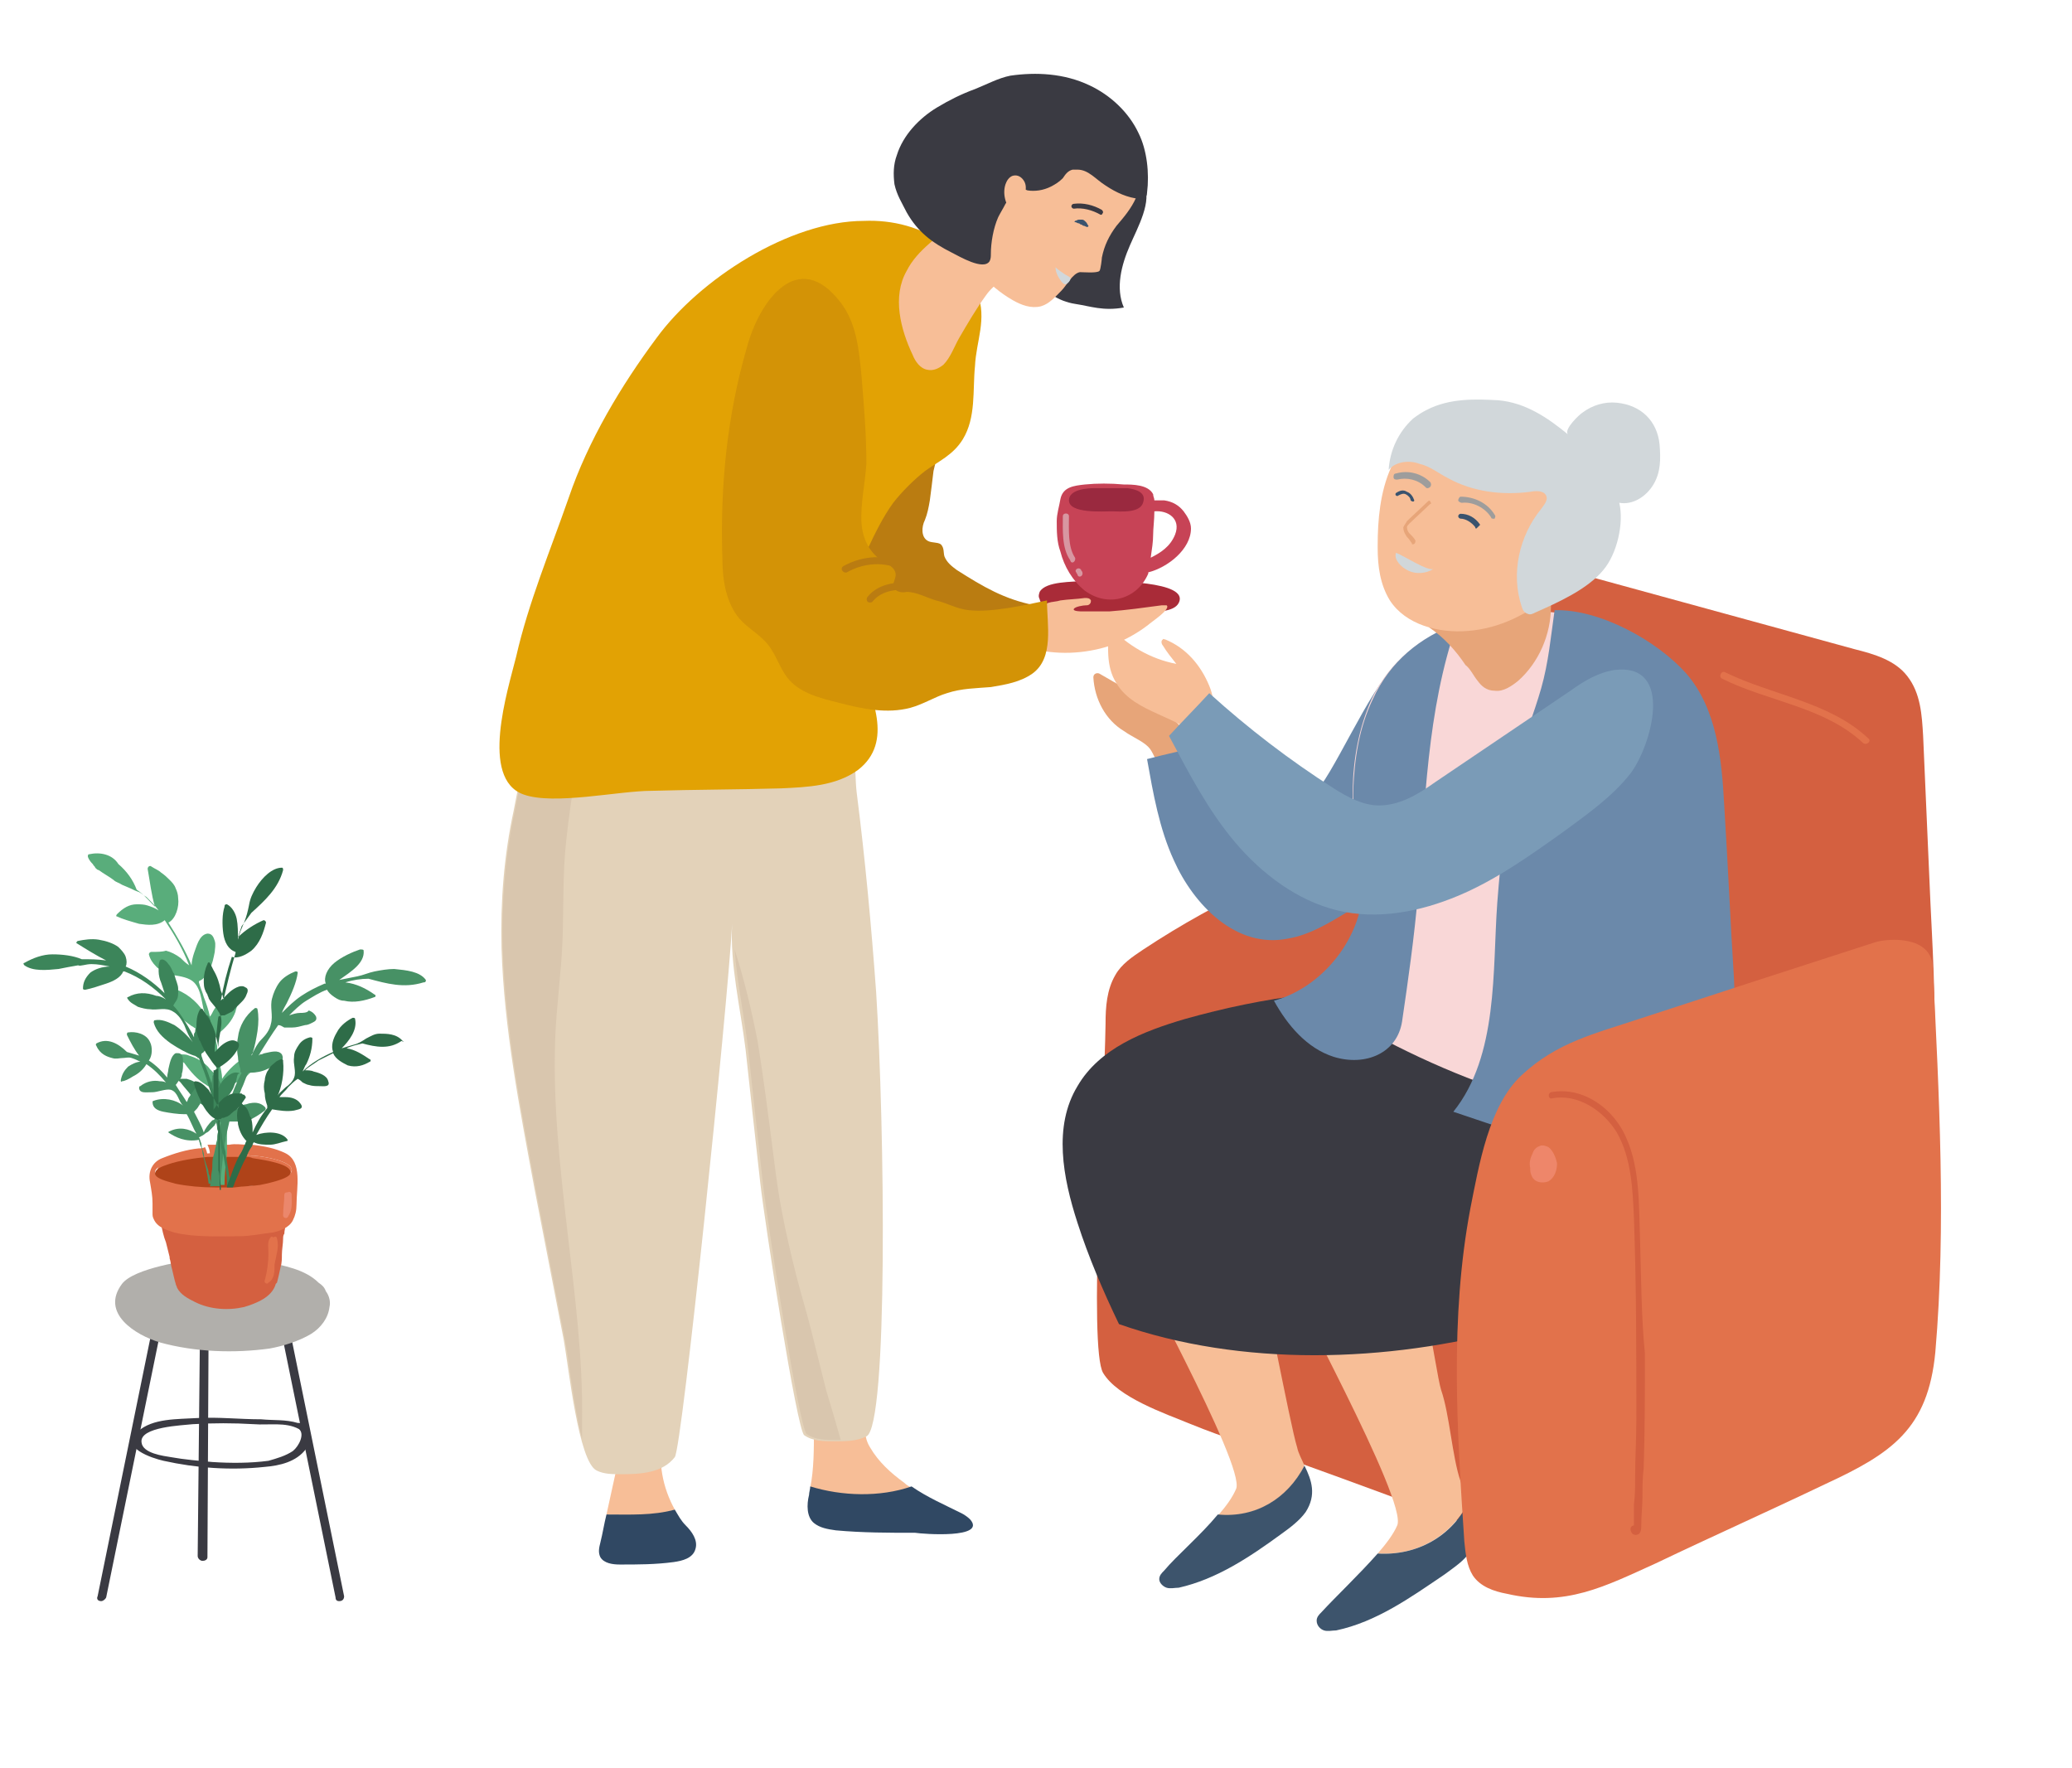 <?xml version="1.0" encoding="UTF-8"?> <!-- Generator: Adobe Illustrator 24.0.2, SVG Export Plug-In . SVG Version: 6.00 Build 0) --> <svg xmlns="http://www.w3.org/2000/svg" xmlns:xlink="http://www.w3.org/1999/xlink" x="0px" y="0px" viewBox="0 0 169.8 144.9" style="enable-background:new 0 0 169.8 144.9;" xml:space="preserve"> <style type="text/css"> .st0{display:none;} .st1{display:inline;fill:none;stroke:#000000;stroke-miterlimit:10;} .st2{fill:#004F9F;} .st3{fill:#EC6839;} .st4{fill:#1D327B;} .st5{fill:#B71918;} .st6{fill:none;} .st7{fill:#FFFFFF;} .st8{opacity:0.82;fill:#FFFFFF;} .st9{fill:none;stroke:#004F9F;stroke-width:2.835;stroke-miterlimit:10;} .st10{fill:#CF5E6E;} .st11{fill:#4E6483;} .st12{fill:#E7A579;} .st13{fill:#94D0C7;} .st14{fill:#73B7AC;} .st15{fill:#8A5141;} .st16{fill:#6C3C1D;} .st17{fill:#CD6C51;} .st18{fill:#F8D077;} .st19{opacity:0.65;fill:#E2A204;} .st20{fill:#3D546C;} .st21{fill:#DB6434;} .st22{fill:#CF582F;} .st23{fill:#D1D7DA;} .st24{fill:#29303A;} .st25{fill:#F7BE97;} .st26{fill:#CF8547;} .st27{fill:#727070;} .st28{fill:#9A293F;} .st29{fill:#3A536E;} .st30{fill:#48403D;} .st31{fill:#D3C69B;} .st32{fill:#AE9B7B;} .st33{fill:#B05947;} .st34{fill:#527C4A;} .st35{fill:#395C30;} .st36{fill:#67915D;} .st37{fill:#80AA76;} .st38{fill:#779E71;} .st39{fill:#9BBD94;} .st40{fill:#476C3F;} .st41{fill:#7A946B;} .st42{fill:#B69F86;} .st43{fill:#9E6036;} .st44{fill:#2B395C;} .st45{fill:#D3BEA4;} .st46{fill:#C5AC92;} .st47{opacity:0.55;} .st48{fill:#939598;} .st49{fill:#B8BBBC;} .st50{opacity:0.48;fill:#B8BBBC;} .st51{opacity:0.47;fill:#B8BBBC;} .st52{fill:#425A74;} .st53{fill:#231F20;} .st54{fill:#C65922;} .st55{fill:#C04C66;} .st56{fill:#A93857;} .st57{fill:#D46277;} .st58{opacity:0.7;} .st59{fill:#EEEDED;} .st60{fill:#E1768D;} .st61{fill:#E2829C;} .st62{fill:#D46040;} .st63{fill:#304863;} .st64{fill:#3A3A42;} .st65{fill:#E3D2B9;} .st66{fill:#D9C6AE;} .st67{fill:#BA7C11;} .st68{fill:#A92B38;} .st69{fill:#C74356;} .st70{opacity:0.51;} .st71{fill:#E7E8E9;} .st72{fill:#E2A204;} .st73{fill:#D39306;} .st74{fill:#3A3942;} .st75{fill:#6B89AA;} .st76{fill:#F9D7D7;} .st77{fill:#9E9D9C;} .st78{fill:#7A9BB7;} .st79{fill:#E2724B;} .st80{fill:#EE866A;} .st81{fill:#B1AFAB;} .st82{fill:#AF4319;} .st83{fill:#EB876C;} .st84{fill:#59AD7B;} .st85{fill:#479165;} .st86{fill:#3C855A;} .st87{fill:#2E6C48;} .st88{fill:#7D5B2B;} .st89{fill:#DD97B0;} .st90{fill:#EBA906;} .st91{fill:#82AF77;} .st92{fill:#3B5C41;} .st93{fill:#A5D3B7;} .st94{fill:#76A969;} .st95{fill:#55798E;} .st96{fill:#7891AD;} .st97{fill:#94AABF;} .st98{fill:#BCA89C;} .st99{fill:#8F7A6F;} .st100{fill:#A08C7F;} .st101{fill:#CC8F09;} .st102{fill:#364E69;} .st103{fill:#D8986D;} .st104{fill:#C7C6C6;} .st105{fill:#74ADA3;} .st106{fill:#5C5B53;} .st107{fill:#AA2C45;} .st108{fill:#A8A8BA;} .st109{fill:#C5C5D3;} .st110{opacity:0.42;fill:#6B89AA;} .st111{opacity:0.62;fill:#6B89AA;} .st112{fill:#D45069;} .st113{fill:#DD6683;} .st114{fill:#305C30;} .st115{fill:#50934F;} .st116{fill:#3B693B;} .st117{fill:#8AB14E;} .st118{fill:#F08181;} .st119{fill:#E67171;} .st120{fill:#F6F6F6;} .st121{opacity:0.58;fill:#C74356;} .st122{fill:#DD752F;} .st123{fill:#8BAAC7;} .st124{fill:#519B6E;} .st125{fill:#60B280;} .st126{fill:#EE8560;} .st127{fill:#D14E1D;} .st128{fill:#221F20;} .st129{fill:#2E6C47;} .st130{fill:#EB9949;} .st131{opacity:0.57;fill:#CF5E6E;} .st132{fill:#629B59;} .st133{fill:#BFA27C;} .st134{fill:#D9C7A6;} .st135{fill:#CDB390;} .st136{fill:#A6191E;} .st137{fill:#C4A672;} .st138{fill:#D49063;} .st139{fill:#E37E94;} .st140{fill:#64656E;} .st141{fill:#020203;} .st142{fill:#151E35;} .st143{fill:#CEBCA3;} .st144{fill:#E2B864;} .st145{fill:#878787;} .st146{fill:#41557A;} </style> <g id="Слой_1"> </g> <g id="Слой_2" class="st0"> </g> <g id="Слой_3"> <g> <g> <path class="st62" d="M97.6,116.7c2.7,1.1,5.6,2,8.4,3c5.3,1.9,10.6,3.9,15.9,5.8c1.1,0.4,2.4,0.8,3.6,0.4c1.2-0.5,1.8-2,2.2-3.3 c1-3.2,2.1-6.3,3.1-9.5c2.2-6.7,1.3-13.2-0.9-19.8c-2.1-6.2-4.2-12.5-6.3-18.7c-0.8-2.5-2-5.3-4.4-6.3c-1.7-0.7-3.6-0.2-5.4,0.3 c-7.1,2-13.9,5.1-20.1,9.2c-0.9,0.6-1.8,1.2-2.3,2.1c-0.7,1.2-0.8,2.6-0.8,4c-0.1,6.7-1.4,26.6-0.2,28.6 C91.6,114.5,95.4,115.8,97.6,116.7z"></path> <path class="st62" d="M157.6,60.3c-0.1-1.7-0.2-3.5-1.3-4.9c-1-1.3-2.7-1.8-4.3-2.2c-8-2.2-16.1-4.4-24.1-6.6 c-1.3-0.4-2.7-0.7-4-0.3c-2.4,0.8-3,3.9-3.3,6.4c-0.4,4.6-0.9,9.2-0.6,13.8c0.3,4.6,1.5,9.2,4,13.1c3.1,4.7,8,8,13.1,10.4 c5.8,2.7,12.5,15.1,18.1,11c4.6-3.3,3.2-22.3,3-27C158,69.4,157.8,64.8,157.6,60.3z"></path> <g> <path class="st25" d="M55.3,123.7c-1-1.8-1.4-3.9-1-5.9l-3.7,2.2c-0.3,1.4-0.6,2.7-0.9,4.1C51.7,124.2,53.6,124.3,55.3,123.7z"></path> <path class="st63" d="M55.3,123.7c-1.8,0.5-3.7,0.4-5.6,0.4c-0.2,0.8-0.3,1.5-0.5,2.3c-0.1,0.4-0.2,0.8,0,1.2 c0.3,0.5,1,0.6,1.6,0.6c1.5,0,2.9,0,4.4-0.2c0.7-0.1,1.6-0.3,1.8-1.1c0.2-0.7-0.3-1.4-0.8-1.9C55.8,124.6,55.6,124.2,55.3,123.7 z"></path> <path class="st25" d="M74.7,121.9c-0.2-0.1-0.4-0.2-0.6-0.4c-1.1-0.8-2.1-1.7-2.8-2.9c-0.7-1.1-0.3-2.3-0.1-3.5l-4.5,2.1 c0,1.6,0,3.2-0.3,4.7C69,122.7,72.1,122.8,74.7,121.9z"></path> <path class="st63" d="M79.5,124.5c-0.2-0.2-0.5-0.4-0.7-0.5c-1.4-0.7-2.8-1.3-4.1-2.2c-2.6,0.9-5.7,0.8-8.3,0 c0,0.2-0.1,0.5-0.1,0.7c-0.2,0.8-0.2,1.8,0.4,2.3c0.5,0.4,1.1,0.5,1.8,0.6c2.2,0.2,4.3,0.2,6.5,0.2 C75.6,125.7,80.9,126.1,79.5,124.5z"></path> <path class="st64" d="M92.6,20.1c-0.7,1.6-1.2,3.5-0.5,5.1c-1.7,0.3-2.7-0.1-4-0.3c-1.3-0.2-2.7-1-3.1-2.3 c-0.2-0.8,0-1.6,0.2-2.3c0.5-1.5,1.1-2.9,2-4.2c0.7-1,1.6-2,2.8-2.4c1.2-0.4,3.1,0.1,3.7,1.4C94.5,16.4,93.2,18.7,92.6,20.1z"></path> <path class="st65" d="M46.7,57.7c-0.3,0.1-0.5,0.3-0.8,0.4c-2.8,1.9-3.2,5.3-3.8,8.3c-0.8,3.7-1.1,7.5-1,11.3 c0.2,6.6,1.5,13.2,2.7,19.7c0.8,4.1,1.6,8.3,2.4,12.4c0.4,2.2,1.2,10,2.7,10.7c0.6,0.3,1.3,0.3,2,0.3c1.6,0,3.4-0.1,4.4-1.4 c0.6-0.8,4.3-36.6,4.7-43.7c-0.2,3.3,0.7,7,1.1,10.3c0.4,3.7,0.8,7.3,1.2,10.9c0.4,3.5,3,20.2,3.6,20.7c0.7,0.5,1.6,0.5,2.5,0.5 c0.9,0,1.8,0,2.6-0.4c1.8-0.8,1.5-25.4,0.8-36.4c-0.4-5.5-0.9-10.9-1.6-16.4c-0.2-1.7,0-5.6-1.1-7c-1.2-1.5-4.8-1.3-6.4-1.3 c-3.3,0-6.6,0-10,0.1C50.8,56.7,48.6,56.8,46.7,57.7z"></path> <path class="st66" d="M47.7,116.7c0.1-5.3-0.6-10.6-1.2-15.8c-0.6-5.2-1.2-10.5-1-15.8c0.1-2.7,0.5-5.4,0.6-8.1 c0.1-2.7,0-5.4,0.3-8.1c0.4-3.9,1.2-7.8,1.8-11.7c-0.5,0.1-0.9,0.3-1.4,0.5c-0.3,0.1-0.5,0.3-0.8,0.4c-2.8,1.9-3.2,5.3-3.8,8.3 c-0.8,3.7-1.1,7.5-1,11.3c0.2,6.6,1.5,13.2,2.7,19.7c0.8,4.1,1.6,8.3,2.4,12.4c0.3,1.4,0.7,5.4,1.4,8.1 C47.7,117.5,47.7,117.1,47.7,116.7z"></path> <path class="st66" d="M67.7,113.9c-0.2-0.8-0.4-1.6-0.6-2.4c-0.2-0.8-0.4-1.6-0.6-2.4c-0.4-1.6-0.9-3.2-1.3-4.8 c-0.4-1.6-0.8-3.3-1.1-4.9c-0.3-1.5-0.5-3-0.7-4.6c-0.4-3.1-0.8-6.3-1.3-9.4c-0.5-2.6-1.1-5.1-1.9-7.6c0.2,2.7,0.8,5.5,1.1,8.1 c0.4,3.7,0.8,7.3,1.2,10.9c0.4,3.5,3,20.2,3.6,20.7c0.7,0.5,1.6,0.5,2.5,0.5c0.1,0,0.2,0,0.3,0 C68.5,116.6,68.1,115.2,67.7,113.9z"></path> <path class="st67" d="M76.2,41c-0.1,0.6-0.2,1.1-0.4,1.6c-0.3,0.6-0.3,1.4,0.2,1.7c0.3,0.2,0.8,0.1,1.1,0.3 c0.3,0.3,0.2,0.7,0.3,1c0.2,0.5,0.6,0.8,1,1.1c2.2,1.4,3.9,2.4,6.4,2.9c-0.5,0.8-0.9,1.7-1.4,2.5c-4.1,0.4-8.4-0.3-12.2-1.9 c-1.3-0.5-2.6-1.2-3.3-2.4c-1.2-1.7-0.9-4.1,0.1-6c1-1.8,2.7-3.2,4.3-4.5c0.8-0.7,3.4-3.3,4.3-1.9c0.6,0.8,0.1,2.3-0.1,3.2 C76.4,39.4,76.3,40.3,76.2,41z"></path> <g> <path class="st68" d="M89.3,47.6C89.3,47.6,89.3,47.6,89.3,47.6C89.2,47.6,89.2,47.6,89.3,47.6c-0.3,0-0.4,0-0.5,0 c-0.8,0.1-3.1,0-3.6,0.9c-0.1,0.3-0.1,0.4,0,0.6c0.1,0.7,1.5,0.8,2,0.9c2.2,0.3,4.6,0.4,6.7,0.2c0.7-0.1,2.3,0,2.7-0.8 C97.5,47.6,91.2,47.6,89.3,47.6z"></path> <path class="st69" d="M92.1,39.7c-1.1-0.1-2.2-0.1-3.2,0c-0.9,0.1-1.8,0.2-2,1.2c-0.1,0.6-0.3,1.2-0.3,1.8c0,0.8,0,1.7,0.3,2.5 c0.3,1.2,1,2.4,2,3.2c1.9,1.4,4.3,0.7,5.2-1.4c0,0,0-0.1,0-0.1c1.6-0.4,3.5-1.9,3.5-3.6c0-0.5-0.3-1-0.6-1.4 c-0.4-0.5-0.9-0.8-1.6-0.9C95,41,94.8,41,94.6,41c0-0.2-0.1-0.3-0.1-0.5C94.1,39.7,92.8,39.7,92.1,39.7z M94.5,43.8 c0-0.5,0.1-1.2,0.1-1.9c1.1-0.1,2.2,0.6,1.7,1.9c-0.4,1-1.2,1.5-2,1.9C94.4,45,94.5,44.4,94.5,43.8z"></path> <path class="st28" d="M92.4,40C92,40,91.5,40,91.3,40c-0.5,0-1.1,0-1.6,0c-0.6,0-2.1,0.1-2.1,1c0,1.1,2.8,0.9,3.5,0.9 c0.7,0,2.4,0.2,2.6-0.8C93.9,40.4,93.2,40.1,92.4,40z"></path> <g class="st70"> <path class="st71" d="M88.1,45.7c-0.6-0.9-0.5-2.3-0.5-3.4c0-0.3-0.5-0.3-0.5,0c0,1.1-0.1,2.6,0.6,3.6 C87.8,46.3,88.2,46,88.1,45.7z"></path> <path class="st71" d="M88.7,46.9c0-0.1-0.1-0.1-0.1-0.2c-0.2-0.3-0.6,0-0.4,0.2c0,0.1,0.1,0.1,0.1,0.2 C88.4,47.4,88.8,47.2,88.7,46.9z"></path> </g> </g> <path class="st25" d="M85.2,49.7c0.3-0.1,0.5-0.2,0.7-0.3c0.3-0.1,0.7-0.1,1-0.2c0.7-0.1,1.3-0.1,2-0.2c0.2,0,0.4,0,0.5,0.2 c0,0.1,0,0.2-0.1,0.3c-0.1,0.1-0.2,0.1-0.3,0.1c-0.2,0-0.9,0.1-1,0.3c-0.1,0.2,0.6,0.2,0.7,0.2c0.7,0,1.5,0,2.2,0 c1.4-0.1,2.8-0.3,4.3-0.5c0.2,0,0.3,0,0.4,0c0.4,0.3-1.3,1.4-1.5,1.6c-0.9,0.7-2,1.3-3.1,1.7c-2.1,0.7-4.5,0.8-6.6,0.2 c0,0,0.3-1.2,0.3-1.2C84.8,51.1,85,50.4,85.2,49.7C85.1,49.7,85.1,49.7,85.2,49.7z"></path> <path class="st72" d="M77.5,20.1c0,0,0.1,0.1,0.1,0.1c1.2,1,2,2.4,2.5,3.8c0.8,2.2-0.1,3.9-0.2,6c-0.2,2,0.1,4.2-1,6 c-0.8,1.3-2,1.8-3.1,2.6c-0.9,0.7-1.9,1.7-2.6,2.6c-0.8,1.1-1.5,2.5-2.1,3.8c-1.4,3-1.8,6.1-0.7,9.3c1,2.7,2.9,6.5-0.1,8.8 c-1.8,1.3-4.1,1.4-6.3,1.5c-3.5,0.1-7.1,0.1-10.6,0.2c-2.7,0-8,1.2-10.5,0.3c-3.6-1.3-1.3-8.5-0.6-11.3c1-4.4,2.8-8.7,4.3-13 c1.6-4.7,4.3-9.2,7.2-13.1c3.5-4.8,10.9-9.6,17-9.6C73.1,18,75.6,18.6,77.5,20.1z"></path> <path class="st25" d="M78.4,18c-1.4,1.4-3.2,2.4-4.1,4.2c-1.2,2.1-0.5,4.8,0.5,6.9c0.2,0.5,0.6,1.1,1.2,1.2 c0.5,0.1,0.9-0.1,1.3-0.4c0.6-0.6,0.9-1.5,1.3-2.2c0.7-1.2,1.4-2.4,2.2-3.5c0.7-1,1.8-1.5,2.6-2.5C83.3,21.7,78.4,18,78.4,18z"></path> <path class="st25" d="M90.1,22.2c-0.2,0.2-1.3,0.1-1.6,0.1c-0.6,0.1-1.1,1.1-1.5,1.5c-0.5,0.5-1,1.1-1.7,1.3 c-0.8,0.2-1.6-0.1-2.3-0.5c-2.1-1.2-3.8-3.2-4.6-5.6c-0.8-2.3-0.6-5,0.5-7.2c1.4-2.7,4.3-4.3,7.3-4.6c0.4,0,0.8,0,1.2,0 c1.9,0.1,4.1,0.8,5.1,2.6c1.1,2,1.6,4.3,0.6,6.4c-0.4,0.9-1,1.6-1.6,2.3c-0.6,0.8-1,1.6-1.2,2.6C90.3,21.2,90.2,22.1,90.1,22.2z "></path> <path class="st64" d="M88.3,13.9c-0.1,0-0.2,0-0.4,0c-0.4,0.1-0.6,0.4-0.8,0.7c-0.3,0.3-0.6,0.5-1,0.7c-0.6,0.3-1.3,0.4-1.9,0.3 c-0.2-0.1-0.4-0.1-0.6-0.2c-0.2,0-0.4,0-0.6,0.1c-0.2,0.2-0.4,1-0.6,1.2c-0.2,0.4-0.4,0.7-0.6,1.1c-0.4,0.9-0.6,2.1-0.6,3 c0,0.2,0,0.4-0.1,0.6c-0.5,0.8-2.5-0.4-3.1-0.7c-1.6-0.8-2.8-1.7-3.7-3.3c-0.4-0.8-0.8-1.4-1-2.3c-0.1-0.8-0.1-1.6,0.2-2.4 c0.5-1.6,1.8-3,3.3-3.9c1-0.6,2-1.1,3.1-1.5c1-0.4,1.9-0.9,2.9-1.1C84.9,5.9,87.2,6,89.3,7c1.7,0.8,3.2,2.2,4,3.9 c0.7,1.4,0.9,3.3,0.7,4.9c0,0.2-0.1,0.4-0.2,0.5c-0.1,0.1-0.3,0.1-0.4,0c-1-0.1-1.9-0.5-2.8-1.1C89.8,14.7,89.2,13.9,88.3,13.9z "></path> <path class="st25" d="M84,15.8c0.1-0.3,0.1-0.7-0.1-1s-0.5-0.5-0.9-0.4c-0.3,0.1-0.5,0.4-0.6,0.7c-0.3,0.9,0.1,2,0.8,2.5 L84,15.8z"></path> <path class="st73" d="M68.9,24.8c1.3,1.7,1.5,3.9,1.7,6c0.2,2.4,0.4,4.8,0.4,7.2c-0.1,1.6-0.5,3.3-0.4,4.9 c0.1,1.2,0.6,2.3,1.6,3c0.5,0.3,1.2,0.6,1.2,1.2c0,0.3-0.2,0.6-0.2,0.9c0.1,0.5,0.7,0.6,1.1,0.5c0.8,0,1.7,0.5,2.4,0.7 c0.9,0.2,1.7,0.7,2.7,0.8c1.9,0.2,4.5-0.4,6.4-0.8c0,2,0.6,4.7-1.2,6c-1,0.7-2.2,0.9-3.4,1.1c-1.2,0.1-2.4,0.1-3.6,0.5 c-1,0.3-1.9,0.9-3,1.2c-1.9,0.5-3.9,0.1-5.8-0.4c-1.6-0.4-3.3-0.8-4.3-2.1c-0.6-0.8-0.9-1.8-1.5-2.6c-0.7-0.9-1.7-1.4-2.4-2.2 c-1.1-1.3-1.4-3.2-1.4-4.9C59,39.8,59.6,34,61.2,28.5C62.2,24.7,65.4,20.2,68.9,24.8z"></path> <g> <path class="st29" d="M88.1,18.1c0.1,0,0.2-0.1,0.3-0.1c0.1,0,0.2,0,0.3,0c0.1,0,0.2,0.1,0.3,0.2c0.1,0.1,0.1,0.2,0.2,0.3 c0,0,0,0.1-0.1,0.1c0,0,0,0,0,0l0,0c-0.1,0-0.2-0.1-0.3-0.1c-0.1,0-0.1-0.1-0.2-0.1c-0.1,0-0.1-0.1-0.2-0.1 c-0.1,0-0.2-0.1-0.3-0.1l0,0C88.1,18.2,88,18.2,88.1,18.1C88.1,18.1,88.1,18.1,88.1,18.1z"></path> </g> <path class="st74" d="M90.2,17.6C90.2,17.6,90.2,17.6,90.2,17.6c-0.7-0.4-1.5-0.6-2.2-0.5c-0.1,0-0.2-0.1-0.2-0.2 c0-0.1,0.1-0.2,0.2-0.2c0.8-0.1,1.6,0.1,2.3,0.5c0.1,0.1,0.1,0.2,0.1,0.2C90.3,17.6,90.3,17.6,90.2,17.6z"></path> <path class="st23" d="M86.5,21.9c0,0.4,0.2,0.8,0.5,1.2c0.1,0.1,0.2,0.2,0.3,0.2c0.1,0,0.2-0.1,0.3-0.2c0.3-0.4,0-0.4-0.3-0.6 C87,22.3,86.7,22.1,86.5,21.9z"></path> </g> <g> <g> <path class="st25" d="M106.9,120.1c-0.2-0.5-0.5-1-0.6-1.5c-0.6-1.9-2.8-14-3.5-15.8c-0.5-1.5-0.8-6-2.6-6.4 c-1.8-0.4-7.8,3.6-7.9,5.4c0,0.8,9.8,18.3,9,20.2c-0.3,0.7-0.8,1.4-1.5,2.2C102.9,124.4,105.6,122.8,106.9,120.1z"></path> <path class="st20" d="M106.9,120.1c-1.4,2.7-4,4.3-7.1,4c-1.4,1.7-3.4,3.4-4.4,4.6c-0.2,0.2-0.4,0.4-0.4,0.7 c0,0.3,0.3,0.6,0.6,0.7c0.3,0.1,0.7,0,1,0c3.1-0.7,5.8-2.5,8.4-4.4c0.7-0.5,1.5-1.1,2-1.8C107.9,122.5,107.5,121.3,106.9,120.1 z"></path> </g> <g> <path class="st25" d="M120.4,123c-0.2-0.5-0.5-1.1-0.7-1.6c-0.7-2-0.9-5.5-1.6-7.5c-0.5-1.6-1.8-12.4-3.6-12.8 c-1.9-0.4-9.1,1-9.2,2.9c0,0.9,10.1,19,9.2,21c-0.3,0.7-0.9,1.5-1.6,2.3C116.2,127.5,119,125.8,120.4,123z"></path> <path class="st20" d="M120.4,123c-1.4,2.9-4.3,4.5-7.5,4.3c-1.5,1.7-3.5,3.6-4.6,4.8c-0.2,0.2-0.4,0.4-0.4,0.7 c0,0.4,0.3,0.7,0.6,0.8c0.3,0.1,0.7,0,1,0c3.3-0.7,6.1-2.7,8.9-4.6c0.8-0.6,1.6-1.1,2.1-1.9C121.5,125.5,121,124.2,120.4,123z"></path> </g> <path class="st12" d="M92.1,59.9c-1.5-0.9-2.4-2.6-2.5-4.4c0-0.3,0.3-0.4,0.5-0.3l3.3,1.9c1.5,0.9,3.1,1.8,4,3.3 c0.2,0.3,0.3,0.7,0.4,1.1c0.2,1.8-1.8,2.2-2.8,1.1c-0.4-0.4-0.5-1-0.9-1.4C93.6,60.7,92.8,60.4,92.1,59.9z"></path> <path class="st25" d="M95.5,52.4c-0.1,0-0.2-0.1-0.2,0c-0.2,0.1-0.1,0.4,0,0.5c0.3,0.5,0.7,1,1.1,1.5c-2.1-0.4-4-1.5-5.5-3.1 c-0.1,1.6-0.3,3.3,0.6,4.7c1.5,2.5,5.2,2.6,7.1,4.8c0,0.1,0.6-1,0.7-1.1c0.2-0.4,0.2-0.9,0.2-1.3c0-0.7-0.1-1.5-0.4-2.2 C98.4,54.5,97.2,53.1,95.5,52.4z"></path> <path class="st75" d="M116.1,69.5c0.6-1.3,0.5-2.6,0-4.2c-1-3.6-0.7-7.4-1.6-11c-2.4,2.3-5.4,9.6-6.9,10.8 c-0.9,0.7-2.5,2.5-3.8,2.5c-2.6,0-4.3-4.7-5.3-6.5c-1.5,0.4-3,0.7-4.5,1.1c0.5,2.8,1,5.7,2.2,8.3c1.6,3.6,5.1,7.3,9.4,6.4 c1.7-0.3,3.2-1.2,4.7-2.1c1.6-1,3.2-2,4.5-3.4C115.4,70.7,115.8,70.1,116.1,69.5z"></path> <path class="st64" d="M132.9,95.9c2.1-0.7,4.1-1.8,5.7-3.3c-11.1-0.9-22-4.9-31.3-11.1c-0.1,0-0.2,0-0.3,0 c-3.4,0.4-6.7,1.1-9.9,2c-3.4,1-7,2.4-8.8,5.5c-2,3.3-1.2,7.5,0,11.2c0.9,2.8,2.1,5.6,3.4,8.3c10,3.5,21.9,3.2,32.5,0.3 c-0.8-3.9-1.6-7.7-2.4-11.6C125.5,97.1,129.3,97,132.9,95.9z"></path> <path class="st76" d="M141.2,88.9c1.1-2.7,1-5.8,0.8-8.7c-0.3-4.7-0.5-9.5-0.8-14.2c-0.2-3.8-0.6-7.9-3.1-10.8 c-2.9-3.2-7.5-5-12.1-5.1c-5.6-0.2-11.2,2.1-13.6,7.2c-2.1,4.7-1.8,10.1-0.7,15.1c0.6,2.8,1.2,6.4-1.1,8.1c-1,0.7-2.2,0.9-3.4,1 c9.3,6.2,20.2,10.2,31.3,11.1C139.7,91.6,140.6,90.3,141.2,88.9z"></path> <path class="st75" d="M142.1,80.2c-0.3-4.7-0.5-9.5-0.8-14.2c-0.2-3.8-0.6-7.9-3.1-10.8c-2.4-2.7-7.1-5.3-10.8-5.2 c-0.3,2.1-0.5,4.3-1.1,6.4c-0.6,2.1-1.4,4-1.9,6.1c-1,3.8-1.4,7.6-1.7,11.5c-0.4,5.5,0.1,12.5-3.6,17.1c0,0,5.3,1.8,5.8,1.9 c2.1,0.4,4.3,0.6,6.4,0.5c2.2-0.1,4.2-0.6,6.3-1c1-0.2,0.9,0.1,1.9-0.8c0.8-0.7,1.4-1.8,1.8-2.8 C142.4,86.2,142.2,83.1,142.1,80.2z"></path> <path class="st75" d="M112.5,57.3c-1.1,2.3-1.5,4.8-1.6,7.4c-0.1,2.6,0.8,5.2,0.8,7.8c0,4.3-3.3,8.4-7.3,9.5 c1.1,2,2.7,3.9,4.9,4.6c2.6,0.8,5.2-0.3,5.6-2.9c0.5-3.4,1-6.9,1.3-10.4c0.6-7.4,0.7-15,3.2-22.2 C116.4,52.2,113.9,54.2,112.5,57.3z"></path> <g> <path class="st12" d="M121.1,55.8c0.3,0.4,0.7,0.8,1.4,0.8c0.7,0.1,1.4-0.4,1.9-0.8c1.7-1.5,2.7-3.8,2.7-6.1 c0-0.3,0-0.7-0.3-0.9c-0.4-0.4-1-0.2-1.5,0c-0.6,0-1.2,0.3-1.8,0.3c-0.7,0-1.5,0-2.2,0.1c-1.5,0.1-2.9,1.4-4.2,2.2 c1.2,0.8,2.2,1.9,3,3.1C120.5,54.8,120.7,55.3,121.1,55.8z"></path> <g> <path class="st25" d="M112.9,44.9c0,1.5,0.2,3,1,4.3c1.3,2,4,2.7,6.4,2.5c2.6-0.2,5-1.4,6.9-3.1c2-1.9,3.6-4.6,3.6-7.4 c0-2-1.4-3.9-3.1-5c-2.1-1.4-4.7-2.4-7.2-2.5c-3.1-0.1-5.3,1.8-6.5,4.6c-0.9,2-1.1,4.3-1.1,6.4 C112.9,44.8,112.9,44.9,112.9,44.9z"></path> <path class="st23" d="M116.9,33.6c-0.4,0.2-0.7,0.4-1.1,0.7c-1.2,1.1-1.9,2.6-2,4.2c0.6-0.7,1.7-0.8,2.5-0.5 c0.9,0.2,1.6,0.8,2.4,1.2c2,1.1,4.4,1.4,6.7,1.1c0.5-0.1,1.1-0.1,1.3,0.3c0.2,0.4-0.2,0.8-0.4,1.1c-1.8,2.2-2.5,5.3-1.6,8 c0.1,0.3,0.2,0.5,0.5,0.6c0.2,0.1,0.4,0,0.6-0.1c1.8-0.8,4.3-1.9,5.6-3.5c1.1-1.3,1.7-3.8,1.3-5.5c1.1,0.2,2.2-0.5,2.8-1.5 c0.6-1,0.6-2.1,0.5-3.3c-0.2-1.9-1.5-3.2-3.5-3.4c-1-0.1-2,0.2-2.8,0.8c-0.2,0.1-1.6,1.4-1.2,1.8c-1.7-1.4-3.5-2.6-5.7-2.8 C121,32.7,118.8,32.6,116.9,33.6z"></path> </g> <path class="st23" d="M117.5,46.6c-0.6,0.4-1.5,0.5-2.2,0.1c-0.4-0.2-1.1-0.8-0.9-1.4C115,45.5,117.1,46.9,117.5,46.6z"></path> <path class="st12" d="M115.8,44.6c-0.1,0-0.1,0-0.1-0.1c-0.1-0.1-0.2-0.3-0.3-0.4c0,0-0.1-0.1-0.1-0.1 c-0.2-0.3-0.3-0.5-0.3-0.8c0.1-0.2,0.2-0.3,0.3-0.5l1.7-1.6c0.1-0.1,0.2-0.1,0.2,0c0.1,0.1,0.1,0.2,0,0.2l-1.7,1.6 c-0.1,0.1-0.2,0.2-0.2,0.3c0,0.2,0.1,0.4,0.2,0.5c0,0,0.1,0.1,0.1,0.1c0.1,0.1,0.3,0.3,0.4,0.5C116,44.5,115.9,44.6,115.8,44.6 C115.9,44.6,115.8,44.6,115.8,44.6z"></path> <path class="st29" d="M115.8,41.1c-0.1,0-0.2-0.1-0.2-0.1c0-0.2-0.2-0.4-0.4-0.5c-0.2-0.1-0.4,0-0.6,0.1c-0.1,0.1-0.2,0-0.2,0 c-0.1-0.1,0-0.2,0-0.2c0.3-0.2,0.6-0.3,0.9-0.1c0.3,0.1,0.5,0.4,0.6,0.7C115.9,41,115.9,41.1,115.8,41.1 C115.8,41.1,115.8,41.1,115.8,41.1z"></path> <path class="st29" d="M121,43.3c-0.1,0-0.1,0-0.1-0.1c-0.3-0.4-0.8-0.7-1.2-0.7c-0.1,0-0.2-0.1-0.2-0.2c0-0.1,0.1-0.2,0.2-0.2 c0.6,0,1.2,0.3,1.6,0.9C121.2,43.1,121.1,43.2,121,43.3C121,43.3,121,43.3,121,43.3z"></path> <path class="st77" d="M117,40c-0.1,0-0.1,0-0.2-0.1c-0.6-0.6-1.5-0.8-2.3-0.6c-0.1,0-0.3,0-0.3-0.2c0-0.1,0-0.3,0.2-0.3 c1-0.3,2.1,0,2.8,0.7c0.1,0.1,0.1,0.3,0,0.4C117.1,40,117,40,117,40z"></path> <path class="st77" d="M122.4,42.5c-0.1,0-0.2,0-0.2-0.1c-0.5-0.8-1.5-1.3-2.4-1.2c-0.1,0-0.3-0.1-0.3-0.2 c0-0.1,0.1-0.3,0.2-0.3c1.1,0,2.2,0.5,2.8,1.5c0.1,0.1,0,0.3-0.1,0.4C122.5,42.5,122.4,42.5,122.4,42.5z"></path> </g> <path class="st78" d="M132.3,54.9c-1.3,0.2-2.5,0.9-3.6,1.7c-3.7,2.5-7.4,5-11.1,7.5c-1.4,1-2.9,1.9-4.6,1.9 c-1.3,0-2.6-0.7-3.7-1.4c-3.6-2.3-7-4.9-10.2-7.8c-1.1,1.2-2.2,2.3-3.3,3.5c1.6,3,3.2,6.1,5.4,8.7c2.2,2.6,5.1,4.8,8.4,5.6 c3.3,0.8,6.8,0.1,9.9-1.2s5.9-3.3,8.7-5.3c1.9-1.4,3.9-2.8,5.4-4.7C135.3,61.2,137.3,54.3,132.3,54.9z"></path> </g> <path class="st67" d="M74.7,47.7c-1.3,0-2.7,0.1-3.6,1.2c-0.1,0.1-0.1,0.3,0,0.4c0.1,0.1,0.3,0.1,0.4,0c0.8-1,2.1-1,3.2-1 C75.1,48.2,75.1,47.6,74.7,47.7z"></path> <path class="st67" d="M74.2,46.2c-1.6-0.8-3.5-0.7-5.1,0.2c-0.3,0.2,0,0.6,0.3,0.5c1.4-0.8,3.1-0.9,4.5-0.2 C74.2,46.8,74.5,46.4,74.2,46.2z"></path> <path class="st79" d="M149.6,121.6c5.4-2.5,8.4-4.5,9-10.8c0.9-10.4,0.3-21.2-0.2-31.5c-0.1-2.7-3.7-2.4-4.7-2.1 c-6.5,2.1-13,4.2-19.4,6.3c-3.6,1.2-6.7,1.9-9.6,4.6c-2.7,2.5-3.5,7.4-4.2,10.9c-1.7,9-1.1,18.2-0.5,27.3c0.1,1,0.2,2,0.7,2.8 c0.6,0.9,1.7,1.3,2.8,1.5c4.8,1.1,8-0.6,12.2-2.5C140.3,125.9,145,123.8,149.6,121.6z"></path> <path class="st62" d="M134.4,101.5c-0.1-2.7,0-5.7-1.1-8.2c-1-2.4-3.5-4.3-6.2-3.8c-0.3,0.1-0.2,0.6,0.1,0.5 c2.1-0.4,4.2,1,5.3,2.8c1.2,2.1,1.3,4.7,1.4,7c0.2,5.5,0.2,11,0.2,16.5c0,1.6-0.1,3.1-0.1,4.7c0,0.8,0,1.5-0.1,2.3 c0,0.4,0,0.8,0,1.2c0,0.2,0,0.3,0,0.5c0,0,0,0,0,0c-0.3,0-0.4,0.4-0.1,0.7c0.2,0.1,0.3,0.1,0.5,0c0.2-0.2,0.2-0.4,0.2-0.7 c0-0.8,0.1-1.6,0.1-2.3c0-0.8,0-1.6,0.1-2.4c0.1-3.1,0.1-6.2,0.1-9.4C134.5,107.9,134.5,104.7,134.4,101.5z"></path> <path class="st80" d="M126.9,94c-0.2-0.1-0.5-0.2-0.7-0.1c-0.3,0.1-0.5,0.3-0.6,0.6c-0.2,0.4-0.3,0.8-0.2,1.2 c0,0.2,0,0.4,0.1,0.6c0.2,0.6,0.9,0.7,1.4,0.5c0.5-0.3,0.7-0.9,0.7-1.5C127.5,94.9,127.3,94.3,126.9,94z"></path> <path class="st79" d="M153.1,60.5c-3.2-3-7.8-3.5-11.7-5.4c-0.3-0.2-0.6,0.3-0.3,0.5c3.8,1.9,8.4,2.3,11.6,5.3 C153,61.1,153.4,60.7,153.1,60.5z"></path> </g> <g> <g> <g> <path class="st64" d="M16.6,127.9C16.6,127.9,16.6,127.9,16.6,127.9c-0.2,0-0.4-0.2-0.4-0.4l0.2-19.7c0-0.2,0.2-0.3,0.4-0.3 c0.2,0,0.3,0.2,0.3,0.4L17,127.6C17,127.8,16.8,127.9,16.6,127.9z"></path> </g> <g> <path class="st64" d="M8.3,131.2C8.3,131.2,8.2,131.2,8.3,131.2c-0.3,0-0.4-0.2-0.3-0.4l4.9-24c0-0.2,0.2-0.3,0.4-0.3 c0.2,0,0.3,0.2,0.3,0.4l-4.9,24C8.6,131.1,8.4,131.2,8.3,131.2z"></path> </g> <g> <path class="st64" d="M27.8,131.2c-0.2,0-0.3-0.1-0.3-0.3l-4.9-24c0-0.2,0.1-0.4,0.3-0.4c0.2,0,0.4,0.1,0.4,0.3l4.9,24 C28.2,131,28.1,131.2,27.8,131.2C27.9,131.2,27.8,131.2,27.8,131.2z"></path> </g> <path class="st81" d="M26.7,105.8c-0.1-0.3-0.3-0.5-0.6-0.7c-1.1-1.1-2.9-1.4-4.3-1.7c-1.7-0.3-4-0.4-5.7-0.2 c-0.8,0.1-5.1,0.7-6.1,2c-1.8,2.4,1.1,4.2,3.1,4.8c2.9,0.8,6.1,0.9,9,0.5c1.1-0.2,2.4-0.6,3.4-1.2c0.8-0.5,1.4-1.3,1.5-2.2 C27.1,106.7,27,106.2,26.7,105.8z"></path> <path class="st64" d="M25.1,117c0-0.1,0-0.1-0.1-0.1c0,0-0.1,0-0.1-0.1c-0.1-0.1-0.2-0.2-0.4-0.2c0,0-0.1,0-0.1,0 c-1-0.3-2-0.2-3-0.3c-1.8,0-3.5-0.2-5.3-0.1c-1.5,0.1-3.6,0-4.8,1.1c-1.6,1.3,1.2,2.2,2.1,2.4c2.7,0.6,5.5,0.8,8.3,0.5 c1.2-0.1,2.6-0.4,3.4-1.5C25.3,118,25.4,117.4,25.1,117z M24,118.9c-0.6,0.4-1.3,0.6-2,0.8c-1.5,0.2-3.1,0.2-4.6,0.1 c-1.1-0.1-2.3-0.2-3.4-0.4c-0.6-0.1-2.3-0.3-2.4-1.2c-0.2-1.3,3.4-1.4,4.2-1.5c1.7-0.1,3.3-0.1,5,0c1.2,0.1,2.6-0.2,3.7,0.4 C25,117.5,24.5,118.5,24,118.9z"></path> </g> <g> <g> <path class="st62" d="M22.1,100.6c-1,0.2-2,0.2-3,0.2c-0.8,0-1.6,0-2.4,0c-0.9,0-1.8-0.1-2.6-0.4c-0.3-0.1-0.7-0.3-1-0.5 c0,0.1,0.1,0.3,0.1,0.4c0.1,0.5,0.2,1,0.4,1.5c0.1,0.4,0.2,0.8,0.3,1.2c0,0,0,0.1,0,0.1c0.1,0.3,0.1,0.6,0.2,0.9 c0.1,0.4,0.2,0.9,0.3,1.2c0,0.1,0.1,0.2,0.1,0.3c0.3,0.6,0.9,0.9,1.5,1.2c1.2,0.6,2.7,0.7,4,0.4c1-0.3,2.3-0.8,2.6-1.9 c0,0,0,0,0,0c0,0,0.1-0.1,0.1-0.1c0,0,0,0,0,0c0.1-0.4,0.2-0.8,0.3-1.3c0.1-0.3,0.1-0.7,0.1-1c0-0.4,0.1-0.9,0.1-1.3 c0-0.1,0-0.3,0.1-0.4c0-0.3,0.1-0.5,0.1-0.8c0-0.1,0-0.2,0-0.3C23,100.4,22.6,100.5,22.1,100.6z"></path> <path class="st79" d="M23.9,95.8c-0.1-0.6-1.9-1-3.1-1.1h0c-0.2,0-0.4,0-0.6-0.1c0.1-0.3,0.2-0.5,0.4-0.8c-0.1,0-0.2,0-0.3,0 c-0.5,0-1-0.1-1.5,0c0,0-0.1,0-0.1,0c0,0-0.1,0-0.1,0c0,0,0,0,0,0c-0.1,0-0.2,0-0.2,0c0,0,0,0,0,0c-0.1,0-0.3,0-0.4,0 c-0.1,0-0.2,0-0.3,0c-0.1,0-0.3,0-0.4,0c-0.1,0-0.2,0-0.3,0c0.1,0.2,0.2,0.5,0.2,0.7c-1.2,0.1-2.3,0.3-3.2,0.6 c-0.6,0.2-1.1,0.4-1.1,0.8c0,0.4,1,0.7,1.7,0.8c1,0.2,2.1,0.3,3.2,0.3c0,0,0,0,0.1,0c0,0,0,0,0,0h0c0,0,0.1,0,0.1,0H18 c0,0,0,0,0,0c0.1,0,0.2,0,0.4,0c0.1,0,0.3,0,0.4,0H19c0,0,0.1,0,0.1,0c0.1,0,0.1,0,0.2,0c0.7,0,1.4,0,2.1-0.2 C22.3,96.9,24,96.5,23.9,95.8z"></path> <path class="st79" d="M24.3,98.7c0,0.5-0.1,0.9-0.3,1.3c-0.3,0.6-1.1,0.9-1.7,1c-0.9,0.1-1.8,0.3-2.7,0.3 c-1.8,0-3.6,0.1-5.3-0.3c-0.6-0.2-1.4-0.4-1.7-1.1c-0.1-0.2-0.1-0.3-0.1-0.5c0-0.3,0-0.5,0-0.8c0-0.6-0.1-1.1-0.2-1.7 c-0.2-0.9,0.2-1.7,1-2c1-0.4,2-0.7,3-0.8c0.2,0,0.3,0,0.5-0.1c0.1,0.2,0.2,0.5,0.2,0.7c-1.2,0.1-2.3,0.3-3.2,0.6 c-0.6,0.2-1.1,0.4-1.1,0.8c0,0.4,1,0.7,1.7,0.8c1,0.2,2.1,0.3,3.2,0.3c0,0,0,0,0.1,0c0,0,0,0,0,0h0c0,0,0.1,0,0.1,0H18 c0,0,0,0,0,0c0.1,0,0.2,0,0.4,0c0.1,0,0.3,0,0.4,0H19c0,0,0.1,0,0.1,0c0.1,0,0.1,0,0.2,0c0.7,0,1.4,0,2.1-0.2 c1-0.2,2.7-0.6,2.5-1.2c-0.1-0.6-1.9-1-3.1-1.1h0c-0.2,0-0.4,0-0.6-0.1c0.1-0.3,0.2-0.5,0.4-0.8c1,0.1,2,0.3,2.8,0.7 C24.8,95.2,24.3,97.3,24.3,98.7z"></path> <path class="st82" d="M21.3,97.1c-0.7,0.1-1.4,0.1-2.1,0.2c-0.1,0-0.1,0-0.2,0c0,0-0.1,0-0.1,0h-0.2c-0.1,0-0.3,0-0.4,0 c-0.1,0-0.2,0-0.4,0c0,0,0,0,0,0h-0.1c0,0-0.1,0-0.1,0h0c0,0,0,0,0,0c0,0,0,0-0.1,0c-1.1,0-2.2-0.1-3.2-0.3 c-0.7-0.2-1.6-0.4-1.7-0.8c0-0.4,0.5-0.6,1.1-0.8c0.9-0.3,2.1-0.5,3.2-0.6c0.1,0,0.2,0,0.3,0c0.1,0,0.1,0,0.2,0 c0.1,0,0.2,0,0.3,0c0.1,0,0.1,0,0.2,0c0,0,0.1,0,0.1,0c0,0,0.1,0,0.1,0c0.1,0,0.1,0,0.2,0h0.1c0.1,0,0.2,0,0.3,0 c0.3,0,0.7,0,1,0c0.1,0,0.2,0,0.3,0c0.2,0,0.4,0,0.6,0.1h0c1.3,0.2,3,0.5,3.1,1.1C24,96.5,22.3,96.9,21.3,97.1z"></path> <path class="st79" d="M22.7,101.5c0-0.2-0.2-0.2-0.3-0.1c-0.1-0.1-0.2-0.1-0.3,0.1c-0.2,0.3-0.1,0.8-0.1,1.2 c0,0.7-0.1,1.5-0.3,2.2c-0.1,0.2,0.2,0.4,0.3,0.2c0.5-0.3,0.5-0.9,0.5-1.5C22.6,103,22.9,102.2,22.7,101.5z"></path> <path class="st83" d="M23.9,97.9c0-0.2-0.2-0.3-0.3-0.2c-0.1,0-0.3,0-0.3,0.2c0,0.6-0.1,1.1-0.1,1.7c0,0.2,0.3,0.3,0.4,0.1 C24,99.1,23.9,98.5,23.9,97.9z"></path> </g> <g> <g> <path class="st84" d="M21.3,86.6c0,0,0-0.1-0.1-0.1c0,0,0,0-0.1,0c-0.1,0-0.1,0-0.2,0c0,0,0,0,0,0c-0.4,0-0.7,0.1-1.1,0.3 c-0.6,0.4-1.2,1-1.6,1.6c0-0.4-0.1-0.8-0.2-1.2c-0.1-0.4-0.1-0.9-0.2-1.3c0-0.1,0-0.1,0-0.2c-0.1-0.3-0.1-0.5-0.2-0.8 c0.1-0.1,0.2-0.1,0.3-0.2c0.6-0.5,1.1-1,1.4-1.8c0-0.1,0.1-0.3,0.1-0.4c0.1-0.4,0.1-0.9-0.5-0.9c-0.6,0-1.1,0.7-1.4,1.2 c0,0,0,0,0,0c-0.1,0.2-0.2,0.4-0.3,0.5c-0.1-0.5-0.3-1.1-0.5-1.6c-0.1-0.4-0.3-0.8-0.4-1.2c0,0,0-0.1,0-0.1c0,0,0,0,0,0 c0.2-0.1,0.4-0.2,0.5-0.4c0.1-0.1,0.2-0.3,0.3-0.4c0.1-0.1,0.1-0.2,0.1-0.2c0.2-0.4,0.3-0.9,0.4-1.4c0-0.2,0.1-0.6,0-0.9 c-0.1-0.3-0.2-0.6-0.6-0.6c-0.7,0.1-0.9,1.1-1.1,1.6c-0.1,0.3-0.2,0.7-0.2,1c-0.5-1.2-1.2-2.4-1.9-3.5c0.6-0.3,0.9-1.3,0.8-2 c0-0.3-0.1-0.6-0.2-0.8c-0.1-0.3-0.3-0.5-0.5-0.7c-0.2-0.2-0.4-0.4-0.7-0.6c-0.2-0.2-0.5-0.3-0.8-0.5c-0.1-0.1-0.3,0-0.3,0.2 c0.2,1.1,0.3,2.1,0.6,3.1c-0.5-0.5-0.9-1-1.5-1.4c-0.3-0.8-0.8-1.5-1.5-2.1C9.2,70,8.2,69.8,7.3,70c-0.1,0-0.1,0.1-0.1,0.2 c0.1,0.3,0.3,0.5,0.4,0.6C7.7,71,7.8,71,7.8,71.1c0.1,0.1,0.2,0.2,0.3,0.2c0.4,0.3,0.8,0.5,1.2,0.8c0.2,0.2,0.4,0.2,0.7,0.4 c0.2,0.1,0.5,0.2,0.7,0.3c0.2,0.1,0.4,0.2,0.7,0.3c0.2,0.1,0.4,0.3,0.6,0.4c0.4,0.4,0.7,0.7,1,1.1c-0.3-0.2-0.6-0.3-0.9-0.4 c-0.3-0.1-0.6-0.1-0.9-0.1c-0.6,0-1.1,0.3-1.6,0.8c-0.1,0.1-0.1,0.2,0,0.2c0.4,0.2,1.1,0.4,1.8,0.6c0.7,0.1,1.5,0.2,2.1-0.3 l0,0c0,0,0,0,0,0c0.8,1.2,1.5,2.4,2,3.7c-0.3-0.2-0.5-0.4-0.7-0.6c-0.4-0.3-0.8-0.5-1.2-0.6C13.3,78,12.9,78,12.4,78 c-0.1,0-0.2,0.1-0.2,0.2c0.1,0.4,0.3,0.7,0.6,1c0,0,0.1,0.1,0.1,0.1c0.3,0.2,0.6,0.4,0.9,0.5c0.1,0.1,0.3,0.1,0.4,0.1 c0.6,0.1,1.3,0.2,1.7,0.6c0.7,0.7,0.6,2,1,2.9c0,0,0,0,0,0c0,0,0,0,0-0.1c-0.5-1-1.4-1.8-2.4-2.2c-0.3-0.1-0.5-0.2-0.8-0.2 c-0.1,0-0.2,0.1-0.2,0.1c-0.1,0.9,0.4,1.6,1.1,2.2c0.1,0.1,0.2,0.1,0.2,0.2c0.3,0.2,0.5,0.4,0.8,0.6c0.1,0.1,0.2,0.1,0.3,0.2 c0.3,0.2,0.7,0.4,0.9,0.5c0,0,0,0,0.1,0c0.1,0,0.1,0.1,0.2,0.1c0,0,0,0,0.1,0c0,0,0,0,0.1,0c0,0,0,0,0,0 c0.1,0.3,0.1,0.6,0.2,0.9c0,0,0,0,0,0.1c0.1,0.5,0.2,0.9,0.2,1.4c0,0.3,0.1,0.6,0.1,0.9c0,0,0,0.1,0,0.1c0,0,0-0.1-0.1-0.1 c0-0.1-0.1-0.1-0.2-0.2c-0.1-0.1-0.2-0.2-0.3-0.3c-0.2-0.3-0.5-0.5-0.8-0.7c-0.3-0.2-0.6-0.3-0.9-0.4h0 c-0.2-0.1-0.4-0.1-0.7-0.1c-0.1,0-0.1,0.1-0.1,0.1c0,0,0,0.1,0,0.1c0.1,0.2,0.2,0.4,0.4,0.5c0.5,0.7,1.1,1.4,1.8,1.8 c0.1,0.1,0.2,0.1,0.3,0.2c0,0,0,0,0,0c0.1,0,0.1,0.1,0.2,0.1c0,0,0,0,0,0c0.1,0,0.1,0,0.2,0c0.1,0,0.1,0,0.2,0.1 c0,0,0.1,0.3,0.1,0.6c0,0,0,0,0,0c0,0.2,0,0.4,0,0.6c0,0.3,0,0.6,0,0.6v0.1c0,0,0,0.1,0,0.1c0,0.1,0,0.1,0,0.2 c0,0,0,0.1,0,0.1c0,0.2,0,0.5,0,0.7c0,0.1,0,0.3,0,0.4c0,0.2,0,0.3,0,0.5c0,0.1,0,0.3,0,0.4c0,0,0,0.1,0,0.1 c0,0.3,0,0.5,0,0.8c0,0.6-0.1,1.2-0.2,1.9v0c0,0.1,0,0.2-0.1,0.3c0,0,0,0.1,0,0.1c0,0.1,0,0.2-0.1,0.3c0,0,0.1,0,0.1,0H18 c0,0,0,0,0,0c0.1,0,0.2,0,0.4,0c0,0,0,0,0,0c0-0.9,0.1-1.7,0.2-2.6c0-0.1,0-0.2,0-0.3c0-0.2,0-0.3,0-0.5c0-0.2,0-0.3,0-0.5 c0,0,0-0.1,0-0.1v0c0-0.1,0-0.4,0-0.9c0-0.1,0-0.2,0-0.4v-0.1c0-0.2,0-0.4,0-0.6c0,0,0-0.1,0-0.1c0-0.3,0-0.5,0-0.8 c0-0.3,0-0.5,0-0.7c0-0.3,0-0.5,0-0.5c0.1,0,0.2,0,0.2-0.1c0.3-0.1,0.6-0.2,0.8-0.3c0.2-0.1,0.3-0.2,0.4-0.3 c0.1,0,0.1-0.1,0.2-0.1c0.1-0.1,0.2-0.2,0.3-0.3c0,0,0.1-0.1,0.1-0.1c0.3-0.4,0.5-0.8,0.8-1.2C21.4,86.7,21.4,86.6,21.3,86.6z "></path> </g> <g> <path class="st85" d="M34.9,80.3c-0.5-0.7-1.6-0.8-2.6-0.9c-0.5,0-1.1,0.1-1.6,0.2c-0.5,0.1-0.9,0.3-1.4,0.4 c-0.5,0.1-1,0.2-1.5,0.3c1-0.7,2.1-1.4,2-2.4c0-0.1-0.1-0.1-0.3-0.1c-0.6,0.2-1.5,0.6-2.1,1.1c-0.6,0.5-0.9,1.2-0.7,1.7 l-0.1,0c0,0,0,0,0,0c-0.7,0.3-1.3,0.6-1.9,1c-0.6,0.4-1.1,0.9-1.6,1.4c0.1-0.3,0.3-0.6,0.4-0.8c0.4-0.8,0.8-1.7,0.9-2.5 c0-0.1-0.1-0.1-0.2-0.1c-0.5,0.2-1,0.5-1.3,0.9c-0.3,0.4-0.5,0.9-0.6,1.3c-0.2,0.7,0.1,1.4-0.1,2.1c-0.1,0.5-0.4,0.9-0.8,1.3 c-0.3,0.3-0.5,0.7-0.7,1.1c0,0.1-0.1,0.2-0.1,0.2c0-0.1,0.1-0.2,0.1-0.2c0.2-0.6,0.3-1.2,0.4-1.8c0.1-0.7,0.1-1.3,0-1.8 c0-0.1-0.1-0.1-0.2-0.1c-0.8,0.6-1.3,1.5-1.4,2.4c-0.1,0.5-0.1,1.1,0,1.6c0,0.3,0.1,0.7,0.2,1c0,0,0,0,0,0c0,0.1,0,0.1,0,0.2 c0,0,0,0.1,0.1,0.1c0,0,0,0,0,0c-0.1,0.2-0.2,0.4-0.3,0.6c-0.1,0.2-0.2,0.5-0.3,0.7c-0.2,0.5-0.4,1.1-0.6,1.7c0,0,0,0,0,0.1 c0,0,0,0,0-0.1c0-0.3,0-0.6-0.1-0.9c0-0.2-0.1-0.4-0.1-0.5c0-0.1,0-0.1-0.1-0.2c0-0.1,0-0.1-0.1-0.2c-0.1-0.3-0.2-0.5-0.3-0.7 c-0.1-0.1-0.2-0.3-0.3-0.3c0,0,0,0-0.1,0c0,0,0,0,0,0c-0.1,0-0.1,0.1-0.1,0.2c0,0.2-0.1,0.4-0.1,0.6c0,0.1,0,0.2,0,0.3 c0,0.2,0,0.4,0,0.5c0,0,0,0,0,0c0,0.2,0,0.4,0.1,0.6c0.1,0.3,0.2,0.6,0.3,0.9c0,0,0,0.1,0,0.1c0,0,0,0,0,0.1c0,0,0,0,0,0.1 c0.1,0.1,0.2,0.3,0.3,0.4c0,0,0,0,0,0c0,0,0.1,0.1,0.1,0.1c0,0.1-0.1,0.2-0.1,0.3c0,0.1-0.1,0.2-0.1,0.4 c-0.1,0.2-0.1,0.4-0.1,0.6c0,0.2-0.1,0.3-0.1,0.5c0,0,0,0.1,0,0.1c-0.1,0.3-0.1,0.5-0.2,0.8c-0.1,0.3-0.1,0.6-0.1,0.9 c0,0.3-0.1,0.6-0.1,0.8c0,0.3,0,0.5-0.1,0.8h0c0,0,0.1,0,0.1,0H18c0,0,0,0,0,0c0.1-0.9,0.2-1.7,0.3-2.6c0-0.2,0.1-0.5,0.1-0.7 c0,0,0,0,0-0.1c0-0.2,0.1-0.3,0.1-0.5c0,0,0,0,0-0.1c0.1-0.4,0.2-0.9,0.3-1.3c0.3,0,0.5,0,0.8,0c0.2,0,0.4-0.1,0.6-0.1 c0.1,0,0.2-0.1,0.4-0.1c0.4-0.2,0.7-0.4,1.1-0.7c0.1-0.1,0.1-0.2,0-0.3c-0.3-0.3-0.7-0.4-1.2-0.3c-0.1,0-0.3,0.1-0.4,0.1 c-0.1,0-0.3,0.1-0.4,0.2c-0.2,0.1-0.4,0.2-0.6,0.4c0.1-0.2,0.1-0.4,0.2-0.6c0.2-0.4,0.3-0.8,0.5-1.3c0.2-0.4,0.3-0.8,0.5-1.2 c0,0,0-0.1,0.1-0.1c0,0,0,0,0.1,0c0.5,0,1-0.1,1.4-0.3c0.2-0.1,0.3-0.1,0.5-0.2c0.2-0.1,0.5-0.3,0.7-0.5 c0.1-0.1,0.1-0.3,0-0.5c-0.3-0.4-0.9-0.2-1.4-0.1c-0.1,0-0.2,0.1-0.3,0.1c-0.1,0-0.1,0-0.2,0.1c0-0.1,0.1-0.1,0.1-0.2 c0.5-0.8,1-1.6,1.5-2.3c0.2,0,0.3,0.1,0.5,0.2c0.2,0,0.4,0,0.6,0c0.4,0,0.7-0.1,1.1-0.2c0.2,0,0.4-0.1,0.6-0.2 c0.2-0.1,0.4-0.2,0.3-0.5c-0.1-0.2-0.3-0.4-0.6-0.5C25.2,83,24.8,83,24.6,83c-0.3,0-0.6,0.1-0.9,0.2c0.4-0.4,0.9-0.9,1.4-1.2 c0.5-0.3,1.1-0.7,1.7-0.9c0.1,0.2,0.3,0.4,0.6,0.6c0.3,0.2,0.5,0.3,0.8,0.3c0.8,0.2,1.7,0,2.5-0.3c0.1,0,0.1-0.2,0-0.2 c-0.7-0.5-1.5-0.9-2.4-1c0.6-0.2,1.3-0.3,1.9-0.3c1.5,0.4,2.9,0.8,4.5,0.3C34.9,80.5,34.9,80.4,34.9,80.3z"></path> </g> <g> <path class="st86" d="M19.5,87.9c-0.4-0.1-0.8,0.2-1.2,0.6c-0.2,0.2-0.3,0.5-0.5,0.8c-0.1,0.2-0.1,0.3-0.2,0.5c0,0,0,0,0,0 c0,0,0,0,0,0c-0.1-0.2-0.1-0.5-0.2-0.7c0,0,0-0.1,0-0.1c-0.2-0.7-0.5-1.5-0.8-2.2c0-0.1-0.1-0.2-0.1-0.4 c0-0.1,0.1-0.1,0.2-0.2c0,0,0,0,0,0c0.3-0.4,0.5-0.9,0.6-1.5c0-0.1,0-0.2,0-0.2c0,0,0-0.1,0-0.1c0-0.3,0-1-0.3-1.2 c0,0,0,0,0,0c0,0-0.1,0-0.2,0c0,0-0.1,0-0.1,0c-0.4,0.1-0.5,0.5-0.6,0.9c0,0.1-0.1,0.2-0.1,0.3c0,0.1,0,0.2-0.1,0.3 c0,0.1,0,0.2,0,0.3c-0.3-0.6-0.6-1.1-1-1.7c-0.2-0.3-0.4-0.6-0.7-0.9c0.1-0.2,0.2-0.3,0.3-0.5c0.1-0.2,0.1-0.4,0.1-0.7 c0-0.1,0-0.2,0-0.2c0-0.3-0.2-0.7-0.3-1.1c0,0,0-0.1-0.1-0.2c-0.1-0.2-0.2-0.5-0.4-0.7c-0.2-0.3-0.5-0.5-0.7-0.3 C13,79,13,79.1,13,79.3c0,0.1,0,0.2,0,0.3c0,0.3,0.1,0.7,0.2,0.9c0.1,0.3,0.2,0.6,0.3,0.9c-0.9-0.9-2-1.7-3.2-2.2 c0.1-0.2,0.1-0.5,0-0.8c-0.1-0.3-0.4-0.6-0.6-0.8c-0.4-0.3-1-0.5-1.6-0.6c-0.6-0.1-1.2,0-1.7,0.1c-0.1,0-0.2,0.2-0.1,0.2 c0.8,0.5,1.6,1,2.4,1.4c-0.7-0.1-1.3-0.1-2-0.1c-0.7-0.3-1.6-0.4-2.4-0.4c-0.8,0-1.6,0.3-2.3,0.7c-0.1,0-0.1,0.1,0,0.2 c0.7,0.5,1.8,0.4,2.8,0.3c0.5-0.1,1-0.2,1.6-0.3C6.6,79.2,7,79,7.5,79c0.5,0,1,0.1,1.5,0.2c-0.6,0-1.2,0.2-1.6,0.5 C7,80.1,6.8,80.5,6.8,81c0,0.1,0.1,0.1,0.2,0.1c0.5-0.1,1.1-0.3,1.7-0.5c0.6-0.2,1.2-0.5,1.4-1l0.1,0c0,0,0,0,0,0 c1.3,0.5,2.4,1.3,3.4,2.3c-0.3-0.2-0.6-0.3-0.8-0.3c-0.8-0.3-1.6-0.3-2.3,0.1c-0.1,0-0.1,0.1,0,0.2c0.2,0.3,0.5,0.4,0.8,0.6 c0.3,0.1,0.7,0.2,1,0.2c0.6,0.1,1.3-0.2,1.9,0.2c0.4,0.2,0.7,0.7,0.9,1.1c0.2,0.5,0.4,1,0.7,1.4c-0.4-0.5-0.9-1-1.5-1.4 c-0.6-0.3-1.1-0.5-1.6-0.4c-0.1,0-0.1,0.1-0.1,0.2c0.2,0.7,0.7,1.2,1.4,1.7c0.6,0.4,1.3,0.8,1.9,1h0c0.1,0,0.2,0.1,0.2,0.1 c0,0,0,0,0,0c0,0,0.1,0,0.1,0.1c0,0,0.1,0,0.1,0c0,0,0,0,0,0c0.3,0.8,0.6,1.5,0.8,2.3c0.1,0.3,0.2,0.6,0.3,0.9 c-0.1-0.2-0.3-0.4-0.5-0.5c-0.1-0.1-0.2-0.2-0.3-0.3c-0.1,0-0.1-0.1-0.2-0.1c-0.3-0.3-0.7-0.5-1.1-0.6c-0.1,0-0.2,0-0.3,0 c-0.1,0-0.2,0-0.3,0c-0.1,0-0.1,0.2,0,0.2c0,0,0.1,0.1,0.1,0.1c0.3,0.4,0.6,0.7,0.9,1.1c0,0,0,0,0,0c0.2,0.2,0.5,0.5,0.7,0.6 c0.4,0.3,0.7,0.4,1.1,0.5c0,0.2,0.1,0.3,0.1,0.5c0,0.1,0,0.1,0,0.2c0.1,0.3,0.2,0.6,0.2,0.9c0,0.1,0.1,0.2,0.1,0.3 c0,0.1,0.1,0.3,0.1,0.4c0,0.2,0.1,0.4,0.1,0.6c0,0,0,0,0,0.1c0,0.1,0.1,0.3,0.1,0.4c0,0.1,0,0.2,0.1,0.3 c0.1,0.7,0.3,1.5,0.3,2.2c0,0.1,0,0.2,0,0.4c0,0,0.1,0,0.1,0c0.1,0,0.1,0,0.2,0c0-0.1,0-0.2,0-0.3c0-0.2,0-0.3-0.1-0.5 c-0.1-0.6-0.2-1.2-0.3-1.8c0-0.3-0.1-0.5-0.2-0.8c0-0.2-0.1-0.4-0.1-0.6c0,0,0,0,0-0.1c0-0.2-0.1-0.4-0.1-0.5 c0-0.1-0.1-0.3-0.1-0.4c0-0.2-0.1-0.4-0.1-0.6c0-0.1,0-0.1,0-0.2c0,0,0,0,0-0.1c0,0,0-0.1,0-0.1c0-0.2-0.1-0.4-0.2-0.6 c0.1,0,0.2-0.1,0.2-0.1c0.1-0.1,0.2-0.1,0.3-0.2c0.1-0.1,0.3-0.2,0.4-0.4c0.1-0.1,0.1-0.2,0.2-0.2c0.1-0.2,0.2-0.3,0.3-0.5 c0.1-0.2,0.1-0.3,0.2-0.5c0.1-0.2,0.1-0.5,0.2-0.7C19.7,88,19.6,87.9,19.5,87.9z"></path> </g> <g> <path class="st85" d="M18.6,91.3C18.6,91.3,18.5,91.3,18.6,91.3c-0.2,0-0.3,0.1-0.4,0.1c0,0,0,0-0.1,0c0,0,0,0,0,0 c-0.1,0-0.1,0.1-0.2,0.1c-0.1,0-0.1,0.1-0.2,0.1c-0.1,0.1-0.2,0.2-0.3,0.2c-0.3,0.3-0.6,0.7-0.7,1c-0.2-0.6-0.5-1.1-0.8-1.7 c0.2-0.2,0.3-0.3,0.4-0.5c0.1-0.1,0.1-0.2,0.2-0.3c0.1-0.2,0.3-0.5,0.3-0.7c0-0.1,0-0.1,0-0.2c0-0.1,0-0.1,0-0.2 c0-0.2-0.1-0.3-0.3-0.3c0,0,0,0,0,0c0,0-0.1,0-0.1,0c-0.3,0.1-0.5,0.4-0.7,0.7c0,0,0,0,0,0c-0.1,0.1-0.1,0.2-0.2,0.3 c-0.1,0.1-0.1,0.3-0.2,0.4c-0.3-0.5-0.6-0.9-0.9-1.4c0.1-0.1,0.2-0.3,0.3-0.4c0,0,0,0,0,0c0.1-0.1,0.2-0.3,0.2-0.4 c0,0,0-0.1,0-0.1c0.1-0.3,0.1-0.6,0.1-0.9c0,0,0-0.1,0-0.2c0-0.3-0.1-0.6-0.4-0.6c0,0-0.1,0-0.2,0c-0.4,0.2-0.5,0.9-0.6,1.3 c0,0.2-0.1,0.4-0.1,0.7c-0.4-0.5-0.9-1-1.5-1.4c0.3-0.4,0.3-1.1,0.1-1.5c-0.3-0.7-1.2-0.9-1.8-0.8c-0.1,0-0.1,0.1-0.1,0.2 c0.3,0.6,0.6,1.2,1,1.7c-0.3-0.1-0.7-0.2-1-0.3c-0.7-0.7-1.6-1.2-2.5-0.7c0,0-0.1,0.1,0,0.2c0.3,0.7,0.9,0.9,1.3,1 c0.3,0.1,0.6,0,0.8,0c0.3,0,0.5-0.1,0.8,0c0.3,0.1,0.5,0.2,0.7,0.3c-0.3,0-0.7,0.2-1,0.4c-0.3,0.3-0.5,0.6-0.6,1.1 c0,0.1,0,0.2,0.1,0.1c0.2,0,0.6-0.2,0.9-0.4c0.4-0.2,0.8-0.5,1.1-1l0,0c0,0,0,0,0,0c0.6,0.4,1.1,0.9,1.6,1.5 c-0.2-0.1-0.4-0.1-0.5-0.1c-0.5-0.1-1.1,0-1.6,0.4c-0.1,0-0.1,0.1-0.1,0.2c0.1,0.4,0.5,0.3,1.1,0.3c0.4,0,1.1-0.3,1.5-0.2 c0.6,0.2,0.6,0.9,1,1.3c-0.6-0.5-1.6-0.7-2.4-0.4c-0.1,0-0.1,0.1-0.1,0.1c0,0.5,0.4,0.7,0.9,0.8c0.5,0.1,1.2,0.2,1.7,0.2 c0,0,0,0,0,0h0.1c0,0,0.1,0,0.1,0h0c0.3,0.5,0.5,1.1,0.8,1.6c-0.6-0.4-1.4-0.6-2.2-0.2c-0.1,0-0.1,0.1-0.1,0.1 c0.6,0.4,1.4,0.8,2.5,0.6c0,0.1,0.1,0.3,0.1,0.4c0.1,0.2,0.2,0.5,0.2,0.7c0.2,0.8,0.4,1.7,0.5,2.5c0,0,0,0,0.1,0c0,0,0,0,0,0 h0c0,0,0.1,0,0.1,0c0-0.1,0-0.2-0.1-0.4c0-0.1,0-0.3-0.1-0.4c0-0.3-0.1-0.5-0.2-0.8c-0.1-0.3-0.2-0.6-0.2-0.9 c-0.1-0.3-0.2-0.5-0.2-0.8c-0.1-0.2-0.1-0.4-0.2-0.5c0.2-0.1,0.4-0.2,0.5-0.3c0.1-0.1,0.2-0.1,0.3-0.2 c0.1-0.1,0.2-0.2,0.3-0.3c0,0,0.1-0.1,0.1-0.1c0,0,0.1-0.1,0.1-0.1c0-0.1,0.1-0.1,0.1-0.2c0.1-0.1,0.1-0.2,0.2-0.3 c0,0,0,0,0,0c0.1-0.1,0.1-0.3,0.2-0.5C18.8,91.4,18.7,91.3,18.6,91.3z"></path> </g> <g> <path class="st87" d="M33,85.3c-0.5-0.6-1.3-0.6-1.9-0.6c-0.4,0-0.7,0.2-1.1,0.4c-0.3,0.2-0.6,0.4-1,0.5 c-0.3,0.1-0.7,0.2-1,0.3c0.6-0.6,1.3-1.5,1.1-2.4c0-0.1-0.1-0.1-0.2-0.1c-0.4,0.2-1,0.6-1.3,1.2c-0.3,0.5-0.5,1.1-0.3,1.6l0,0 c0,0,0,0,0,0c-0.9,0.4-1.8,0.9-2.5,1.6c0.1-0.2,0.2-0.5,0.3-0.6c0.3-0.6,0.5-1.3,0.5-2.1c0-0.1-0.1-0.1-0.2-0.1 c-0.4,0.1-0.7,0.3-0.9,0.6c-0.2,0.3-0.4,0.6-0.4,1c-0.1,0.6,0.2,1.2,0,1.7c-0.1,0.3-0.4,0.6-0.7,0.8c-0.3,0.3-0.6,0.5-0.7,0.8 c0.4-0.8,0.6-2,0.5-2.9c0,0,0-0.1,0-0.1c0-0.1-0.1-0.1-0.2-0.1c-0.2,0.1-0.3,0.1-0.5,0.3c-0.1,0.1-0.3,0.2-0.4,0.4 c-0.1,0.1-0.1,0.2-0.2,0.3c-0.1,0.2-0.2,0.5-0.2,0.7c-0.1,0.4-0.1,0.7,0,1.1c0,0.4,0.1,0.7,0.2,1c0,0,0,0,0,0c0,0,0,0.1,0,0.1 c0,0,0,0,0,0.1c0,0,0,0,0,0c-0.5,0.6-0.9,1.3-1.2,2c0-0.4,0-0.7-0.1-1.1c0-0.1,0-0.1-0.1-0.2c-0.1-0.3-0.2-0.7-0.5-0.9 c-0.1-0.1-0.1-0.1-0.2-0.2c-0.1-0.1-0.2,0-0.2,0.1c0,0.1,0,0.2-0.1,0.3c-0.1,0.4-0.1,0.8,0,1.2c0,0,0,0.1,0,0.1 c0.1,0.5,0.3,1,0.7,1.4c-0.1,0.1-0.1,0.3-0.2,0.4c-0.1,0.3-0.2,0.5-0.4,0.8c-0.3,0.6-0.5,1.1-0.7,1.7 c-0.1,0.2-0.1,0.3-0.2,0.5c0,0.1-0.1,0.2-0.1,0.4H19c0,0,0.1,0,0.1,0c0-0.1,0.1-0.2,0.1-0.3c0.3-0.7,0.6-1.5,1-2.2 c0.1-0.3,0.2-0.5,0.4-0.8c0.1-0.1,0.1-0.3,0.2-0.4c0.4,0.2,0.9,0.2,1.3,0.2c0.5,0,0.9-0.2,1.4-0.3c0.1,0,0.1-0.1,0-0.2 C23,92.7,21.8,92.7,21,93c0.4-0.7,0.8-1.4,1.3-2.1c0.6,0.1,1.2,0.2,1.8,0.1c0.3-0.1,0.9-0.1,0.5-0.6c-0.3-0.4-0.8-0.5-1.2-0.5 c-0.2,0-0.3,0-0.5,0c0.2-0.3,0.5-0.5,0.7-0.8c0.3-0.3,0.5-0.5,0.8-0.7c0.2,0.1,0.3,0.2,0.4,0.3c0.2,0.1,0.4,0.2,0.5,0.2 c0.3,0.1,0.6,0.1,0.9,0.1c0.3,0,0.9,0.1,0.7-0.4c-0.1-0.5-0.8-0.7-1.2-0.8c-0.2-0.1-0.5-0.1-0.7-0.1c0.3-0.3,0.7-0.5,1.1-0.8 c0.4-0.2,0.8-0.4,1.2-0.6c0.2,0.5,0.8,0.8,1.2,1c0.7,0.2,1.3,0,1.8-0.3c0.1,0,0.1-0.2,0-0.2c-0.6-0.4-1.2-0.8-1.9-0.9 c0.4-0.2,0.9-0.3,1.3-0.4c1.1,0.3,2.2,0.5,3.2-0.2C33.1,85.4,33.1,85.3,33,85.3z"></path> </g> <g> <path class="st87" d="M20.6,74.8c1.1-1,2.2-2,2.6-3.5c0-0.1,0-0.2-0.1-0.2c-0.8,0-1.6,0.8-2.1,1.6c-0.3,0.5-0.5,0.9-0.6,1.5 c-0.1,0.5-0.2,0.9-0.4,1.4c-0.2,0.5-0.4,0.9-0.5,1.4c0-0.6,0-1.2-0.1-1.7c-0.1-0.5-0.4-1-0.8-1.2c-0.1,0-0.2,0-0.2,0.2 c-0.2,0.6-0.2,1.5-0.1,2.2c0.1,0.7,0.4,1.3,1,1.5l0,0.1c0,0,0,0,0,0c-0.4,1.3-0.7,2.6-1,3.9c0-0.3-0.1-0.6-0.2-0.8 c-0.1-0.6-0.3-1.2-0.6-1.7c-0.1-0.2-0.2-0.4-0.3-0.6c-0.1-0.1-0.2,0-0.2,0.1c-0.2,0.4-0.3,0.9-0.3,1.3c0,0.1,0,0.1,0,0.2 c0,0.4,0.1,0.7,0.3,1c0,0.1,0.1,0.2,0.1,0.3c0.2,0.4,0.6,0.7,0.8,1.1c0.1,0.1,0.1,0.2,0.2,0.4c0.2,0.8-0.3,1.9-0.2,2.8 c0,0,0,0,0,0.1c0,0,0-0.1,0-0.1c0-0.4-0.1-0.8-0.2-1.2c-0.1-0.5-0.3-0.9-0.5-1.3c-0.2-0.3-0.4-0.6-0.6-0.9c0-0.1-0.1,0-0.2,0 c-0.3,0.5-0.3,1-0.3,1.6c0,0.3,0.1,0.6,0.2,0.8c0,0.1,0,0.1,0.1,0.2c0.2,0.5,0.4,0.9,0.7,1.3c0,0,0,0,0,0 c0.2,0.3,0.4,0.6,0.6,0.8c0,0,0,0,0,0c0,0,0.1,0.1,0.1,0.1c0,0,0,0,0.1,0c0,0,0,0,0,0c0,0.1,0,0.2,0,0.3c0,0.5,0,1,0,1.5 c0,0,0,0.1,0,0.1c0,0.5,0,0.9,0,1.4c-0.1-0.3-0.3-0.7-0.5-1c-0.1-0.2-0.2-0.3-0.3-0.5c0,0-0.1-0.1-0.1-0.1 c-0.3-0.3-0.6-0.6-1-0.6c0,0-0.1,0-0.1,0.1c0,0,0,0.1,0,0.1c0.1,0.4,0.3,0.9,0.5,1.3c0,0,0,0,0,0c0.1,0.3,0.3,0.6,0.5,0.9 c0.3,0.4,0.6,0.7,1.1,0.8c0,0.1,0,0.3,0,0.4c0,0.4,0,0.7,0,1.1c0,0.3,0,0.5,0,0.8c0,0.3,0,0.5,0,0.8c0,0.3,0,0.6,0,1 c0,0.5,0.1,1.1,0.1,1.6c0,0,0,0,0,0h0c0,0,0.1,0,0.1,0H18c0-0.2,0-0.5,0-0.7v0c0-0.3,0-0.6-0.1-0.9c0-0.3,0-0.6,0-0.9 c0-0.3,0-0.5,0-0.8c0-0.3,0-0.7,0-1c0-0.4,0-0.8,0-1.2c0-0.1,0-0.2,0-0.3c0,0,0.1,0,0.1,0c0.1,0,0.1,0,0.2-0.1c0,0,0,0,0,0 c0,0,0.1,0,0.1,0c0.1,0,0.2-0.1,0.3-0.1c0.2-0.1,0.3-0.2,0.4-0.3c0,0,0,0,0,0c0,0,0,0,0,0c0.1-0.1,0.3-0.2,0.4-0.3 c0.3-0.3,0.5-0.6,0.7-0.9c0.1-0.1,0-0.2-0.1-0.3c-0.1,0-0.1,0-0.2-0.1c-0.1,0-0.2,0-0.3,0c-0.1,0-0.2,0-0.3,0 c-0.2,0-0.4,0.1-0.6,0.2c-0.1,0.1-0.2,0.1-0.3,0.2c-0.1,0.1-0.2,0.2-0.3,0.3c0,0,0,0,0,0c-0.1,0.1-0.3,0.3-0.4,0.5 c0,0-0.1,0.1-0.1,0.1v-0.8c0,0,0,0,0,0c0,0,0,0,0,0c0-0.2,0-0.4,0-0.5c0-0.1,0-0.2,0-0.3c0-0.3,0-0.7,0-1c0-0.2,0-0.4,0-0.6 c0,0,0,0,0.1,0c0.1-0.1,0.2-0.1,0.3-0.2c0.5-0.3,0.9-0.6,1.3-1.1c0.2-0.3,0.7-0.9,0.1-1.1c-0.4-0.2-1,0.2-1.3,0.5 c-0.1,0.1-0.2,0.2-0.3,0.3c0,0,0,0-0.1,0.1c0-0.1,0-0.2,0-0.3c0-0.3,0.1-0.7,0.1-1c0.1-0.5,0.1-1.1,0.2-1.6 c0.2-0.1,0.3-0.1,0.5-0.1c0.2-0.1,0.4-0.2,0.6-0.3c0.1-0.1,0.2-0.1,0.2-0.2c0.2-0.2,0.4-0.4,0.6-0.6c0.1-0.1,0.3-0.3,0.4-0.6 c0.1-0.2,0.2-0.5-0.1-0.6c-0.4-0.3-1.1,0.2-1.4,0.5c-0.2,0.2-0.4,0.4-0.6,0.6c0.2-1.2,0.5-2.4,0.9-3.6 c0.5,0.2,1.2-0.2,1.6-0.5c0.7-0.6,1-1.5,1.2-2.3c0-0.1-0.1-0.2-0.2-0.2c-0.7,0.3-1.5,0.8-2.1,1.4c0.1-0.3,0.2-0.6,0.3-0.9 L20.6,74.8z"></path> </g> </g> </g> </g> </g> </g> </svg> 